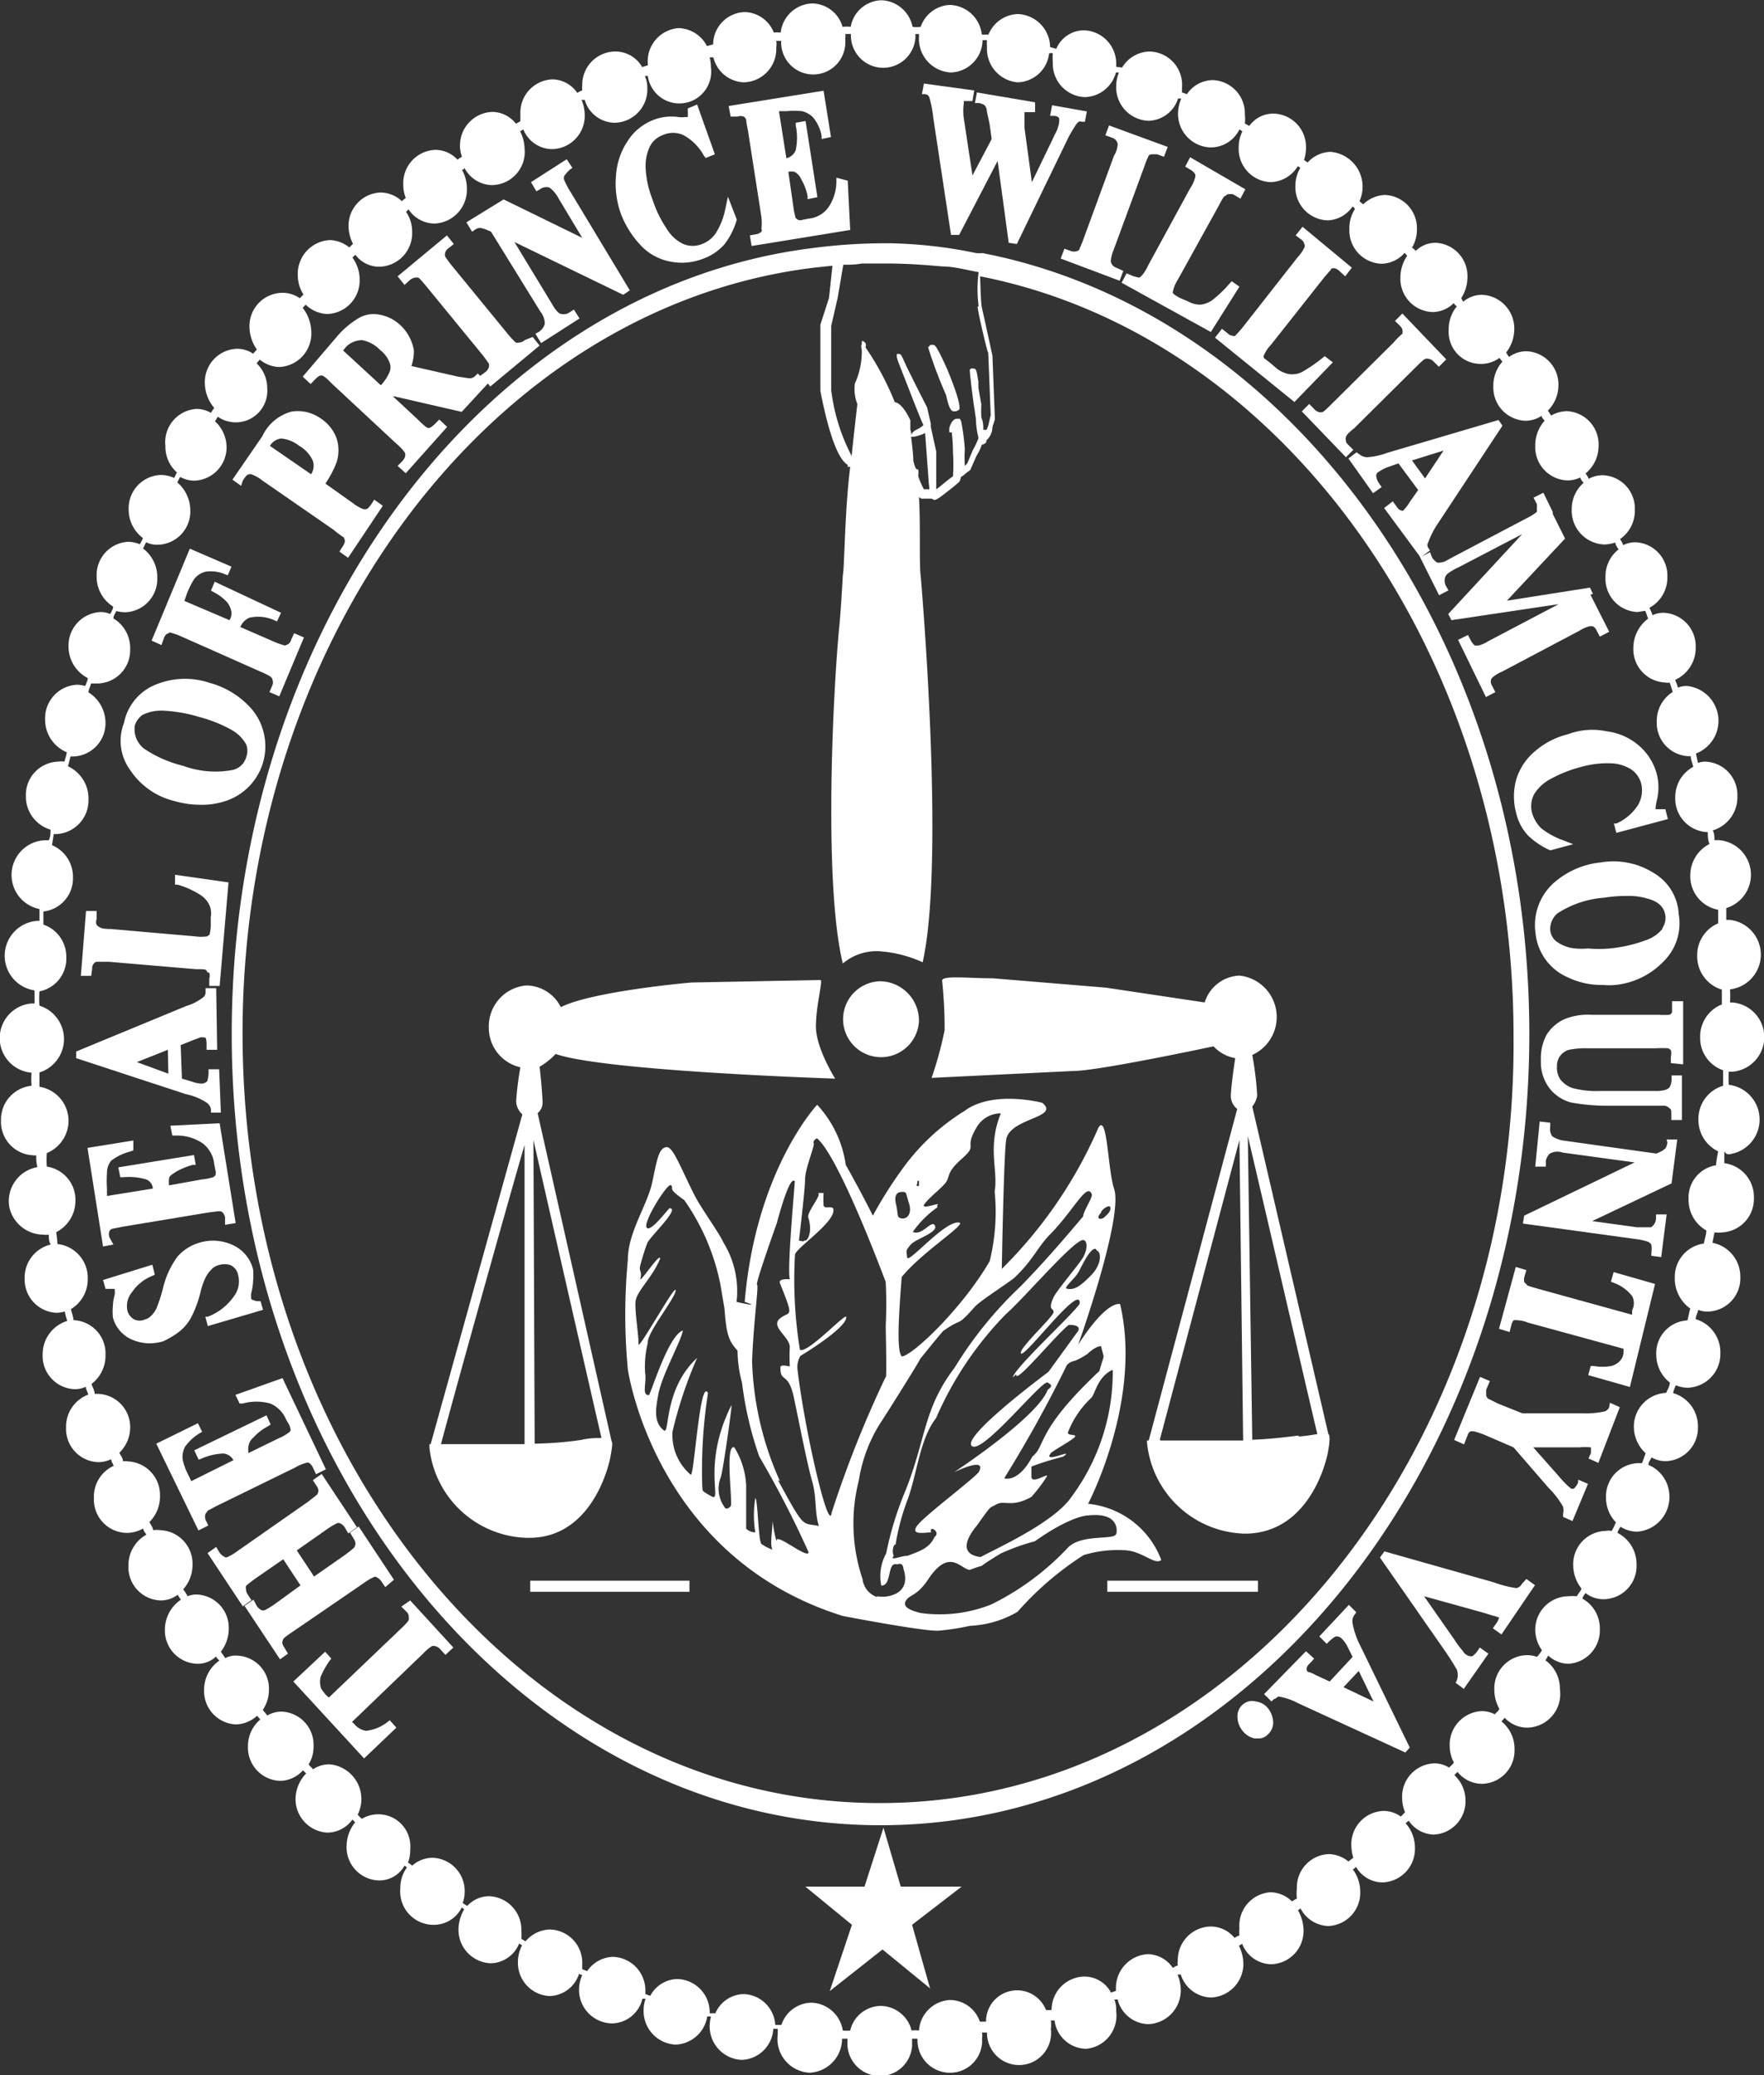 <svg id="Layer_1" data-name="Layer 1" xmlns="http://www.w3.org/2000/svg" viewBox="0 0 71.56 84.19"><rect x="0" y="0" width="71.56" height="84.19" fill="#333333" stroke="none"/><defs><style>.cls-1{fill:#fff;}</style></defs><g id="county_seal_white" data-name="county seal white"><path id="Path_292" data-name="Path 292" class="cls-1" d="M40.73,79.45H38.26l-.7-2.39-.77,2.39h-2.4L36.28,81l-.9,2.69L37.52,82l1.93,1.58L38.72,81Z" transform="translate(-1.72 -2.91)"/><path id="Path_293" data-name="Path 293" class="cls-1" d="M51.89,48.61" transform="translate(-1.72 -2.91)"/><path id="Path_294" data-name="Path 294" class="cls-1" d="M52.34,48.63Z" transform="translate(-1.72 -2.91)"/><path id="Path_295" data-name="Path 295" class="cls-1" d="M57.4,60.7" transform="translate(-1.72 -2.91)"/><path id="Path_296" data-name="Path 296" class="cls-1" d="M50.08,61.05h0s0,0,0,0Z" transform="translate(-1.72 -2.91)"/><path id="Path_297" data-name="Path 297" class="cls-1" d="M23,48.58" transform="translate(-1.72 -2.91)"/><path id="Path_298" data-name="Path 298" class="cls-1" d="M22.88,48.61Z" transform="translate(-1.72 -2.91)"/><path id="Path_299" data-name="Path 299" class="cls-1" d="M26.8,61.55" transform="translate(-1.72 -2.91)"/><path id="Path_300" data-name="Path 300" class="cls-1" d="M17.58,61.68l0,0s0,0,0-.05Z" transform="translate(-1.72 -2.91)"/><path id="Path_301" data-name="Path 301" class="cls-1" d="M35.12,75.76" transform="translate(-1.72 -2.91)"/><path id="Path_302" data-name="Path 302" class="cls-1" d="M44.47,74.65h0s0,0,0,0S44.45,74.65,44.47,74.65Z" transform="translate(-1.72 -2.91)"/><path id="Path_303" data-name="Path 303" class="cls-1" d="M30.2,74.58s0,0-.05,0h0Z" transform="translate(-1.72 -2.91)"/><g id="Group_128" data-name="Group 128"><path id="Path_304" data-name="Path 304" class="cls-1" d="M40.43,19.6c-.1,0-.2-.05-.33-.66A18.33,18.33,0,0,1,39.37,17V17l.1-.1h.08c.1,0,.15,0,.6,1,.58,1.41.5,1.58.48,1.63A.32.32,0,0,1,40.43,19.6Z" transform="translate(-1.72 -2.91)"/></g><path id="Path_305" data-name="Path 305" class="cls-1" d="M24.26,45.67c2,.7,11.34,1,11.34,1s-.78-1.23-.78-2.11.3-1.89.18-1.89l-5.2.1c-.1,0-4.07.36-5.33,1a1.58,1.58,0,0,0-1.39-.88,1.66,1.66,0,0,0-1.53,1.71,1.64,1.64,0,0,0,1.28,1.61,12.32,12.32,0,0,0-.17,1.36.73.73,0,0,0,.25.55L19.19,61.5h-.05v.13h0a4.09,4.09,0,0,0,3.95,3.67h.1c2.46,0,3.19-2.74,3.29-3.27s.08-.6.05-.65l-3-13.31a.55.55,0,0,0,.2-.45c0-.17-.05-.83-.12-1.43A3,3,0,0,0,24.26,45.67ZM22.78,61.5c-1.31,0-2.56,0-3.17,0C20,60,22.3,51.75,23,49.36L23,61.5Zm3.34-.25c-.22,0-.5,0-.83.08a14.74,14.74,0,0,1-1.88.15l-.05-12.32c.75,3.31,2.41,10.58,2.76,12.09Z" transform="translate(-1.72 -2.91)"/><path id="Path_306" data-name="Path 306" class="cls-1" d="M39,44.33a1.54,1.54,0,1,1-1.56-1.61A1.6,1.6,0,0,1,39,44.33Z" transform="translate(-1.72 -2.91)"/><path id="Path_307" data-name="Path 307" class="cls-1" d="M45.86,63.92s2.21-4.2,1.3-8.1c0,0-.5-.22-1.7,1.64,0,0,1.86-5.2,1.45-6.34-.25-.75-.27-3.07-.63-2.46a18.32,18.32,0,0,1-3.92,5.73s.08-4.68.18-5.25c.15-.88,2.21-.88,1.46-1.49,0,0-2-.53-3.15.33a8.77,8.77,0,0,0-2.38,2.16,16.87,16.87,0,0,0-1.34,2.09s-.5-1-1.1-2.06a4.52,4.52,0,0,0-1.16-2.44s-2.49,2.64-2.94,8c0,0,.8.25-.33,0a3.76,3.76,0,0,0-.52-2.39c-.23-.48-.83-1.28-1.16-1.89-.58-1.13-.9-2.06-1.18-2s-.35.4-.55,1.38-1,2.06-1,3.19a23.63,23.63,0,0,0,0,4.45s1.08,7.62,8.72,10c0,0,3.1.6,3.85.6a9.88,9.88,0,0,0,1.31-.2A4.16,4.16,0,0,0,43,68.3,12.62,12.62,0,0,1,45.68,66a4.76,4.76,0,0,1,1.59-.2c.78,0,1.28.63,1.56.4A3.54,3.54,0,0,0,45.86,63.92Zm1-5.43a8.48,8.48,0,0,1-1.66,5.13c-.7,1.05-3,2.08-3.7,2.46-1.15-.15-.2-1.21-.15-1.28.63-.88.48-.68.8-.86s.6.15,1.41-.3a6.47,6.47,0,0,0,.63-.83c.07-.17-.63.35-.63,0,0-.2,0-.33,0-.4a11.18,11.18,0,0,1,1.28-.4c.55-.38-.83.3-.5-.13,0-.07,1-.6,1-.7s-.38,0-.28-.2a3.78,3.78,0,0,1,.9-1.33c.19-.14.24-.82.84-1.14Zm-1-.68c.38-.33.53-.28.53-.28.13.6.15.2-.07,1C43.7,61,44.17,61.55,43.6,62c-.56,1.06-1.11.9-1.14.88A51.38,51.38,0,0,0,45,58.29c.28-.26.15,0,.88-.48Zm-2.91.85c-.1.5,1.63-1.63,2.13-2,.58,0,.36.27.36.27l-1.19,1.64s-3.52,2.61-3.11,3S44,58.87,44.22,59s.15.17,0,.3c-.43,1.13-3.8,3.34-3.8,3.34s1.38-.68,1,0c-.3.35-2.26,1.81-2.51,2.19s.33.25.58.25c-.08-.33.4,0,.15.17-.2.43-.5.56-1.11.78-.27,0-.75.23-.55,0-.1-.18,0-.5.07-.45a9.28,9.28,0,0,1,.48-1.81c.38-1,.5-2.49,1.16-3.32a14,14,0,0,1,2.84-4.23c.7-.6,2.79-3.06,3.14-3,.1,0,.23.23,0,.68-.13.25-1.08,1.36-1.21,1.64-.25.55,0,.42,0,.6s-1.33,1.4-1.33,1.65c0,.43,2.44-2.89,2.39-2-.1.28-2.66,2.62-2.71,3Zm3.44-6.56c0-.1.25-.27.33-.25s.07.18-.08.33-.22.2-.32.17,0-.17.07-.25Zm-.18,1.54c.2.07.2.57-.22,1s-.68.63-1,.55c-.12-.05.33-.4.48-.67s.48-1,.7-.94ZM39,50.82s0,0,0,.1,0,.13-.07.1,0-.05,0-.1,0-.13.05-.1Zm.73,1c.25-.2-.73.23-.5-.07s.6-.56.83-.83,0-.4.68-1,.07-.38.58-1.24a1.13,1.13,0,0,1,1-.6c-.56,1.39-.1,2.29-.25,3.17a8.37,8.37,0,0,1-.2,2.82C40.76,56,38.7,57.94,38.3,57.94c-.16-.18-.18-1,0-3.22.8-1,2.66-2.16,2.33-2.21-.58-.1-2.08,1.71-2.11,1.41s-.07-.25.13-.5,1.13-.5,1-.78-.5.42-.9.25a4,4,0,0,1,1-1Zm-1.36-.55c.13,0,.1.07.23.48s-.1.68-.38.57c-.12-.05-.07-.22-.15-.55s0-.53.3-.5ZM33.21,65.4a5.37,5.37,0,0,1-.15-.8c0,.38-.12,1,0,1.18a1.91,1.91,0,0,1-.45-.23c-.13-.12-.15-1.86-.25-1.86a4.32,4.32,0,0,0,0,1.39.56.56,0,0,1-.37-.15s0-1.08,0-1.76a3.24,3.24,0,0,0-.48-1.54c-.4-.15-.05,2.29-.15,2.39s-.2.15-.27,0a1.27,1.27,0,0,1-.13-1.18c.08-.18.48-3,.43-2.92-1.21,2.42-.35,3.95-.8,3.7s-.35-.22-.38-.37a20.32,20.32,0,0,1,.23-3.82c-.33-.66-.56,3.41-.7,3.31A2.12,2.12,0,0,1,29,61,17.27,17.27,0,0,1,30,58c-1.38,1.28-1.1,3.14-1.35,2.94-.46-.35-.3-1-.23-1.43.15-.83.95-2.22,1-2.62-.6.2-1.31,2.62-1.38,2.62-.3,0-.08-.48-.15-.9A4,4,0,0,1,28,57.39c-.05-.4,1.13-1.83,1.13-2.13s-1.53,2.49-1.51,2.18-.15-1.28-.12-1.71.7-1,1-1.76c0-.27-.88,1.09-.8.8s-.08-.27,0-.55.18-.63.28-.88,1.36-1.43.9-1.41c-.12.1-.78,1-.93.78s.88-1.88,1-1.71-.18.1.53.6A9,9,0,0,1,30.94,55l.17,1c.08,1.13.2,1.33.53,1.71A5,5,0,0,0,31.82,59a14.33,14.33,0,0,0,.7,3,40.44,40.44,0,0,1,2,3.88c0,.32-1.34-.81-1.29-.46ZM33.36,63a12.74,12.74,0,0,1-1.13-4.85c.05-1.56.28-3.09.2-3.12s.8-2.49.8-2.49c.58-2.13.7-1.66.73-1.73s-.32,3.52-.2,4c0,0-.48-.05-.4.16.6,1.5.4,1.1,0,1.43s.38.73.4,1.15a7,7,0,0,0,0,.78c0,.05-.4-.12-.38.08,0,.6.3.15.53,1.13.15.68.55,2.76.75,3.44s.1,1.29.28,1.84c-.7-.15-.55.18-1.66-1.86Zm2.09,1.33c-.15.66-1.1-3.47-1.38-5.88a.9.9,0,0,1,.12-.53s1.89-1.13,1.86-1.58c0-.2-1.58,1.51-1.88,1.33a17.7,17.7,0,0,1-.2-3.85c0-.25,1.61-1.3,1.56-1.83,0-.2-.38,0-.4-.18a4.24,4.24,0,0,1,0-.5l-.25,0c.25,0-.45.78-.37,1,.17.53,0,.93-.13.93s.07.07-.25,0c0,0,.25-2.06.25-2.49s.4-1.36.35-1.46.13-.2.13-.2c.9.73,2.79,5.83,2.79,5.83a17.81,17.81,0,0,1,0,1.79s.05,2.26,0,2.06a45,45,0,0,0-2.19,5.5Zm1.84,3.37a.88.88,0,0,1-.58-.73,7.06,7.06,0,0,1-.15-4,6.11,6.11,0,0,1,.85-2.29c.25-.37,1.59-2.51,1.64-2.64.3-.37.6-.75.93-1.13.85-.6.5-.1,1.3-1,.3-.3,1.59-1.11,1.64-1.21.68-.65.88-1.16,1.35-1.66,1-1,1.54-2.19,1.74-1.68.05.12-.35.7-.35.9-.43.5-1.36,1.63-2.54,2.84a16,16,0,0,0-2.67,3.29c-1.28,1.68-1.15,2.87-2,5a13.31,13.31,0,0,0-.78,2.54,1.92,1.92,0,0,0-.2,1.31c.45,0,.22-1,.65-.86,0,0,.23-.12.25.18.35,1.06-.7,1.19-1.06,1.11ZM47,65.12c0,.3-1.36,0-1.94.56A10.82,10.82,0,0,1,41.94,68a5.63,5.63,0,0,1-2.87.35c-.55-.13-.75-.3-.58-.53s.43-.17.86-.8c.88-1.35,1.33-.45,1.71-.42.95-.36-.08.15,1.25-.66a8.53,8.53,0,0,1,1.39-.5c1.53-1.08,2.18-1.05,2.18-1.05,1.33-.14,1.13.74,1.13.74Z" transform="translate(-1.72 -2.91)"/><g id="Group_129" data-name="Group 129"><rect id="Rectangle_20" data-name="Rectangle 20" class="cls-1" x="21.51" y="64.13" width="6.46" height="0.45"/></g><g id="Group_130" data-name="Group 130"><rect id="Rectangle_21" data-name="Rectangle 21" class="cls-1" x="44.92" y="64.13" width="6.11" height="0.45"/></g><path id="Path_308" data-name="Path 308" class="cls-1" d="M55.61,61.1h0L52.52,47.8a.87.87,0,0,0,.2-.45,12.88,12.88,0,0,0-.2-1.64A1.69,1.69,0,0,0,52,42.49a1.54,1.54,0,0,0-1.41,1.09h0l-4-.6L42,42.6c-1,0-2.09-.13-2.06.1a18.75,18.75,0,0,1,.1,2,14.25,14.25,0,0,1-.53,1.94l5.76-.28c1,0,5.68-1,5.68-1h0a1.57,1.57,0,0,0,.88.48c-.1.62-.18,1.35-.18,1.53a.67.67,0,0,0,.26.53L48.32,61.35h-.07v.08a4.09,4.09,0,0,0,3.94,3.7h.13c2.46-.08,3.17-2.77,3.27-3.3S55.66,61.1,55.61,61.1Zm-6.84.22L52,49.16l.15,12.19c-1.34,0-2.69,0-3.35,0Zm5.63-.17c-.55.07-1.23.15-1.88.17L52.34,49c.78,3.31,2.49,10.71,2.82,12.09a7.18,7.18,0,0,1-.76.1Z" transform="translate(-1.72 -2.91)"/><path id="Path_309" data-name="Path 309" class="cls-1" d="M71.85,49.74a1.42,1.42,0,0,0,0-2.82,4.84,4.84,0,0,1,0-.53H72a1.41,1.41,0,0,0,0-2.81H71.9a3.14,3.14,0,0,0,0-.53,1.42,1.42,0,0,0,0-2.82l-.15,0c0-.15,0-.33,0-.48A1.41,1.41,0,0,0,71.5,37a.91.91,0,0,0-.23,0c0-.13,0-.28-.07-.4a1.4,1.4,0,0,0,1-1.39,1.35,1.35,0,0,0-1.3-1.4h0a.94.94,0,0,0-.3.05l-.08-.38a1.42,1.42,0,0,0-.37-2.74h0a.94.94,0,0,0-.37.07c0-.1-.08-.22-.1-.32a1.42,1.42,0,0,0,.83-1.31,1.36,1.36,0,0,0-1.3-1.41h0a1,1,0,0,0-.45.1,1.94,1.94,0,0,0-.13-.3,1.39,1.39,0,0,0,.73-1.26,1.35,1.35,0,0,0-1.3-1.4h0a1.11,1.11,0,0,0-.5.12c0-.07-.07-.17-.12-.25a1.39,1.39,0,0,0,.6-1.18,1.35,1.35,0,0,0-1.3-1.41h0a1.19,1.19,0,0,0-.58.15c0-.07-.07-.15-.12-.22A1.45,1.45,0,0,0,66.57,21a1.35,1.35,0,0,0-1.3-1.41h0a1.39,1.39,0,0,0-.63.18,1.37,1.37,0,0,0-.13-.2,1.45,1.45,0,0,0,.43-1,1.35,1.35,0,0,0-1.3-1.41h0a1.2,1.2,0,0,0-.7.23.94.94,0,0,1-.12-.18,1.55,1.55,0,0,0,.33-.93,1.37,1.37,0,0,0-1.31-1.41h0a1.17,1.17,0,0,0-.76.28A.79.79,0,0,1,61,15a1.55,1.55,0,0,0,.25-.83,1.35,1.35,0,0,0-1.3-1.41h0a1.15,1.15,0,0,0-.8.33.47.47,0,0,0-.15-.13,1.43,1.43,0,0,0,.2-.73,1.35,1.35,0,0,0-1.3-1.41h0a1.33,1.33,0,0,0-.88.38,1.74,1.74,0,0,1-.15-.13,1.42,1.42,0,0,0-1.17-2h0a1.29,1.29,0,0,0-.93.43,1.3,1.3,0,0,1-.15-.1,1.51,1.51,0,0,0,.08-.48,1.35,1.35,0,0,0-1.3-1.4h0a1.19,1.19,0,0,0-1,.5l-.18-.1a1.49,1.49,0,0,0,0-.36,1.35,1.35,0,0,0-1.3-1.4h0a1.28,1.28,0,0,0-1.05.57l-.2-.07c0-.08,0-.13,0-.2A1.35,1.35,0,0,0,48.35,5h0a1.33,1.33,0,0,0-1.11.65L47,5.62V5.55a1.35,1.35,0,0,0-1.3-1.41h0a1.22,1.22,0,0,0-1.13.75l-.25-.07A1.36,1.36,0,0,0,43,3.48a1.33,1.33,0,0,0-1.18.83,1.64,1.64,0,0,1-.27,0,1.35,1.35,0,0,0-1.29-1.2A1.31,1.31,0,0,0,39.07,4a1.22,1.22,0,0,1-.33,0,1.34,1.34,0,0,0-1.25-1.08A1.3,1.3,0,0,0,36.23,4a1.22,1.22,0,0,0-.33,0,1.3,1.3,0,0,0-1.23-.95,1.33,1.33,0,0,0-1.28,1.18,2,2,0,0,0-.28,0,1.3,1.3,0,0,0-1.18-.83,1.32,1.32,0,0,0-1.28,1.31l-.25.07a1.34,1.34,0,0,0-1.14-.73A1.35,1.35,0,0,0,28,5.51h0v.05l-.23.07A1.25,1.25,0,0,0,26.65,5a1.35,1.35,0,0,0-1.31,1.4h0a.57.57,0,0,0,0,.18.75.75,0,0,0-.2.1,1.25,1.25,0,0,0-1-.55,1.35,1.35,0,0,0-1.31,1.4h0c0,.1,0,.2,0,.3l-.18.1a1.23,1.23,0,0,0-.95-.48,1.36,1.36,0,0,0-1.32,1.39v0a1.31,1.31,0,0,0,.08.43s-.13.07-.18.12a1.22,1.22,0,0,0-.9-.4,1.35,1.35,0,0,0-1.3,1.4h0a1.49,1.49,0,0,0,.1.55l-.16.13a1.28,1.28,0,0,0-.85-.35,1.35,1.35,0,0,0-1.31,1.4h0a1.6,1.6,0,0,0,.18.68l-.15.15a1.3,1.3,0,0,0-.78-.3,1.37,1.37,0,0,0-1.31,1.41h0a1.49,1.49,0,0,0,.23.8l-.15.15a1.19,1.19,0,0,0-.73-.22,1.35,1.35,0,0,0-1.31,1.4h0a1.64,1.64,0,0,0,.3.9l-.15.17a1.16,1.16,0,0,0-.65-.2,1.35,1.35,0,0,0-1.31,1.4h0a1.58,1.58,0,0,0,.38,1,1.37,1.37,0,0,0-.13.2,1.21,1.21,0,0,0-.58-.16A1.35,1.35,0,0,0,8.43,21h0a1.4,1.4,0,0,0,.47,1.08c-.05.07-.07.15-.12.22a1.24,1.24,0,0,0-.53-.12,1.35,1.35,0,0,0-1.31,1.4h0a1.43,1.43,0,0,0,.58,1.16,2,2,0,0,1-.13.25,1.34,1.34,0,0,0-.45-.1,1.35,1.35,0,0,0-1.3,1.4h0a1.43,1.43,0,0,0,.67,1.23c0,.1-.07.2-.12.3a1,1,0,0,0-.38-.08,1.36,1.36,0,0,0-1.31,1.4v0a1.44,1.44,0,0,0,.78,1.28c0,.1-.07.22-.1.32a1.64,1.64,0,0,0-.32-.05,1.36,1.36,0,0,0-1.31,1.41h0a1.43,1.43,0,0,0,.88,1.33,2.36,2.36,0,0,1-.1.38.71.71,0,0,0-.25,0,1.35,1.35,0,0,0-1.31,1.4h0a1.4,1.4,0,0,0,1,1.36c0,.15,0,.28-.07.43-.05,0-.1,0-.18,0a1.41,1.41,0,0,0-.2,2.79c0,.15,0,.33,0,.48h-.1a1.42,1.42,0,0,0-.1,2.82c0,.17,0,.35,0,.53H3a1.41,1.41,0,0,0,0,2.81h0a3.14,3.14,0,0,0,0,.53,1.38,1.38,0,0,0-1.24,1.41,1.36,1.36,0,0,0,1.3,1.41h0a.31.31,0,0,0,.13,0c0,.15,0,.33.05.48a1.4,1.4,0,0,0-1.14,1.63A1.42,1.42,0,0,0,3.48,53a.83.83,0,0,0,.22,0c0,.15,0,.28.08.4a1.38,1.38,0,0,0-1.06,1.39A1.35,1.35,0,0,0,4,56.17H4a1.34,1.34,0,0,0,.35-.05,2.36,2.36,0,0,0,.1.38,1.41,1.41,0,0,0-1,1.36,1.35,1.35,0,0,0,1.3,1.41h0a1,1,0,0,0,.45-.1c0,.1.08.22.1.32a1.39,1.39,0,0,0-.9,1.34,1.35,1.35,0,0,0,1.3,1.4h0a1.24,1.24,0,0,0,.53-.12c0,.1.07.17.1.27a1.37,1.37,0,0,0-.8,1.31A1.35,1.35,0,0,0,6.9,65.1h0a1.39,1.39,0,0,0,.63-.18c0,.08.08.18.13.25a1.42,1.42,0,0,0-.73,1.26,1.35,1.35,0,0,0,1.3,1.41h0a1.15,1.15,0,0,0,.7-.23,1.37,1.37,0,0,0,.13.2A1.46,1.46,0,0,0,8.41,69a1.35,1.35,0,0,0,1.3,1.41h0a1.08,1.08,0,0,0,.78-.3c0,.05.08.12.13.17A1.43,1.43,0,0,0,10,71.46a1.35,1.35,0,0,0,1.3,1.41h0a1.33,1.33,0,0,0,.85-.35l.13.15a1.4,1.4,0,0,0-.5,1.08,1.35,1.35,0,0,0,1.3,1.41h0a1.26,1.26,0,0,0,.93-.43l.13.13a1.5,1.5,0,0,0-.43,1,1.36,1.36,0,0,0,1.3,1.4h0a1.27,1.27,0,0,0,1-.52c.05,0,.07.07.12.1a1.56,1.56,0,0,0-.35.95,1.35,1.35,0,0,0,1.3,1.41h0a1.17,1.17,0,0,0,1.05-.6l.1.07a1.4,1.4,0,0,0-.27.86A1.35,1.35,0,0,0,19.34,81h0a1.26,1.26,0,0,0,1.11-.7l.1.07a1.68,1.68,0,0,0-.23.78,1.36,1.36,0,0,0,1.3,1.41h0a1.27,1.27,0,0,0,1.16-.8l.12.07a1.49,1.49,0,0,0-.17.68A1.35,1.35,0,0,0,24,83.89h0a1.29,1.29,0,0,0,1.21-.9.69.69,0,0,0,.13.05,1.44,1.44,0,0,0-.13.58A1.36,1.36,0,0,0,26.55,85a1.29,1.29,0,0,0,1.23-1s.1,0,.13,0a1.33,1.33,0,0,0-.08.45,1.36,1.36,0,0,0,1.3,1.41h0a1.35,1.35,0,0,0,1.28-1.14s.1,0,.15,0a2,2,0,0,0-.05.35,1.36,1.36,0,0,0,1.3,1.41h0a1.33,1.33,0,0,0,1.28-1.26l.18,0c0,.08,0,.15,0,.23A1.37,1.37,0,0,0,34.57,87h0a1.38,1.38,0,0,0,1.31-1.38h.22v.1a1.32,1.32,0,0,0,1.21,1.41,1.31,1.31,0,0,0,1.41-1.2v-.31h.22A1.32,1.32,0,0,0,40.18,87a1.3,1.3,0,0,0,1.38-1.23v-.17a.85.85,0,0,0,0-.23l.2,0a1.3,1.3,0,1,0,2.59-.14h0a1.34,1.34,0,0,0,0-.35l.15,0a1.31,1.31,0,0,0,1.28,1.15A1.35,1.35,0,0,0,47,84.51h0a1.27,1.27,0,0,0-.07-.48c.05,0,.1,0,.13,0a1.31,1.31,0,0,0,1.25,1,1.37,1.37,0,0,0,1.31-1.41h0a1.74,1.74,0,0,0-.13-.6.69.69,0,0,1,.13,0,1.33,1.33,0,0,0,1.23.93,1.37,1.37,0,0,0,1.31-1.4h0a1.73,1.73,0,0,0-.18-.7l.13-.08a1.29,1.29,0,0,0,1.18.83,1.35,1.35,0,0,0,1.31-1.4h0a1.69,1.69,0,0,0-.23-.8s.07,0,.1-.08a1.32,1.32,0,0,0,1.13.73,1.35,1.35,0,0,0,1.3-1.4v0a1.54,1.54,0,0,0-.3-.9.41.41,0,0,0,.13-.1,1.25,1.25,0,0,0,1.08.63,1.36,1.36,0,0,0,1.31-1.4h0a1.48,1.48,0,0,0-.38-1s.08-.07.13-.1a1.27,1.27,0,0,0,1,.56,1.35,1.35,0,0,0,1.3-1.41h0a1.39,1.39,0,0,0-.45-1,.8.8,0,0,1,.13-.13,1.27,1.27,0,0,0,1,.48,1.35,1.35,0,0,0,1.31-1.4h0a1.42,1.42,0,0,0-.53-1.13l.13-.15a1.24,1.24,0,0,0,.9.4A1.36,1.36,0,0,0,65,71.44h0a1.41,1.41,0,0,0-.6-1.18c.05,0,.08-.13.13-.18a1.23,1.23,0,0,0,.83.33A1.36,1.36,0,0,0,66.62,69h0a1.38,1.38,0,0,0-.7-1.23c0-.08.07-.15.12-.23a1.16,1.16,0,0,0,.76.25,1.35,1.35,0,0,0,1.31-1.4h0a1.43,1.43,0,0,0-.77-1.29c0-.07.07-.17.12-.25a1.26,1.26,0,0,0,.68.2,1.41,1.41,0,0,0,1.3-1.52,1.39,1.39,0,0,0-.85-1.19c0-.1.08-.2.13-.3a1.17,1.17,0,0,0,.58.15,1.35,1.35,0,0,0,1.3-1.4h0a1.4,1.4,0,0,0-1-1.36c0-.1.07-.22.1-.32a1.24,1.24,0,0,0,.5.1,1.37,1.37,0,0,0,1.31-1.4h0a1.4,1.4,0,0,0-1-1.38c0-.13.08-.25.1-.38a.94.94,0,0,0,.4.07,1.35,1.35,0,0,0,1.31-1.4h0a1.4,1.4,0,0,0-1.13-1.39l.08-.42a1.34,1.34,0,0,0,.3,0,1.36,1.36,0,0,0,1.3-1.4h0a1.38,1.38,0,0,0-1.2-1.41c0-.15,0-.33,0-.48C71.72,49.71,71.78,49.74,71.85,49.74Zm-.55.45a1.33,1.33,0,0,0-1.08,1.38,1.42,1.42,0,0,0,.72,1.26c0,.18-.07.35-.1.53a1.37,1.37,0,0,0-1.18,1.38A1.5,1.5,0,0,0,70.29,56c-.05.15-.07.33-.12.48a1.33,1.33,0,0,0-1.26,1.4A1.43,1.43,0,0,0,69.46,59c0,.15-.1.3-.15.42h0A1.37,1.37,0,0,0,68,60.79h0a1.47,1.47,0,0,0,.48,1.08c-.05.13-.1.28-.15.4l-.15,0a1.35,1.35,0,0,0-1.31,1.4h0a1.45,1.45,0,0,0,.4,1,2.26,2.26,0,0,1-.17.35.71.71,0,0,0-.25,0,1.35,1.35,0,0,0-1.31,1.4h0a1.53,1.53,0,0,0,.33.93c0,.1-.13.2-.18.32a1.88,1.88,0,0,0-.33,0A1.36,1.36,0,0,0,64,69h0a1.46,1.46,0,0,0,.27.86,1.26,1.26,0,0,1-.2.27,1.2,1.2,0,0,0-.42-.07,1.35,1.35,0,0,0-1.31,1.4h0a1.58,1.58,0,0,0,.2.77c0,.08-.13.16-.18.23a1.18,1.18,0,0,0-.52-.13,1.36,1.36,0,0,0-1.31,1.41h0a1.46,1.46,0,0,0,.17.68,1.26,1.26,0,0,1-.2.2,1.12,1.12,0,0,0-.59-.17,1.35,1.35,0,0,0-1.31,1.4h0a1.43,1.43,0,0,0,.12.58l-.17.18a1.2,1.2,0,0,0-.7-.23,1.35,1.35,0,0,0-1.31,1.4h0a1.69,1.69,0,0,0,.08.5l-.2.15a1.33,1.33,0,0,0-.78-.3,1.35,1.35,0,0,0-1.31,1.4h0a1.83,1.83,0,0,0,0,.4l-.2.12a1.26,1.26,0,0,0-.88-.37A1.35,1.35,0,0,0,52,81.13h0a1.53,1.53,0,0,0,0,.3,1.24,1.24,0,0,0-.2.1,1.25,1.25,0,0,0-1-.46,1.36,1.36,0,0,0-1.3,1.4h0a.37.37,0,0,0,0,.18.54.54,0,0,0-.2.1,1.26,1.26,0,0,0-1-.56,1.37,1.37,0,0,0-1.31,1.4h0v.09l-.2.07a1.22,1.22,0,0,0-1.1-.65,1.35,1.35,0,0,0-1.31,1.35.59.59,0,0,1-.23,0,1.26,1.26,0,0,0-2.43.48l-.25,0a1.29,1.29,0,0,0-1.21-.88A1.33,1.33,0,0,0,39,85.29a1,1,0,0,0-.3,0,1.31,1.31,0,0,0-1.25-1,1.29,1.29,0,0,0-1.24,1,1.53,1.53,0,0,1-.3,0,1.33,1.33,0,0,0-1.28-1.13,1.3,1.3,0,0,0-1.21.9l-.25,0a1.33,1.33,0,0,0-1.28-1.25,1.28,1.28,0,0,0-1.15.78c-.08,0-.16,0-.23,0a1.35,1.35,0,0,0-1.31-1.39,1.27,1.27,0,0,0-1.1.68l-.2-.07v-.1a1.36,1.36,0,0,0-1.3-1.41h0a1.3,1.3,0,0,0-1.06.58l-.2-.08c0-.07,0-.12,0-.2a1.35,1.35,0,0,0-1.3-1.41h0a1.33,1.33,0,0,0-1,.48l-.17-.1a1.64,1.64,0,0,0,0-.32,1.36,1.36,0,0,0-1.3-1.41h0a1.2,1.2,0,0,0-.9.4c-.05-.05-.13-.08-.18-.13a1.26,1.26,0,0,0,.08-.43,1.35,1.35,0,0,0-1.3-1.4h0a1.26,1.26,0,0,0-.83.32.66.66,0,0,0-.17-.12,1.38,1.38,0,0,0,.09-.53A1.3,1.3,0,0,0,16.4,76.7a1.37,1.37,0,0,1-.17-.17,1.41,1.41,0,0,0-.62-1.89,1.29,1.29,0,0,0-.54-.15,1.16,1.16,0,0,0-.65.2c-.05-.07-.13-.12-.18-.2a1.34,1.34,0,0,0,.2-.73,1.35,1.35,0,0,0-1.3-1.41h0a1.15,1.15,0,0,0-.58.16c-.05-.08-.13-.16-.18-.23a1.45,1.45,0,0,0,.25-.8,1.34,1.34,0,0,0-1.3-1.4h0a.85.85,0,0,0-.47.1l-.18-.26A1.53,1.53,0,0,0,11,69a1.35,1.35,0,0,0-1.3-1.4h0a.94.94,0,0,0-.37.07,1.67,1.67,0,0,0-.18-.28,1.47,1.47,0,0,0,.38-1,1.36,1.36,0,0,0-1.3-1.4h0a1,1,0,0,0-.3,0c0-.1-.1-.23-.15-.33a1.45,1.45,0,0,0,.43-1.06,1.36,1.36,0,0,0-1.3-1.4h0a.46.46,0,0,0-.2,0c0-.13-.1-.25-.15-.35A1.43,1.43,0,0,0,7,60.87a1.35,1.35,0,0,0-1.3-1.41H5.56c0-.12-.08-.27-.13-.4A1.44,1.44,0,0,0,6,57.88a1.35,1.35,0,0,0-1.3-1.41h0c0-.15-.08-.3-.1-.45a1.41,1.41,0,0,0,.68-1.23,1.38,1.38,0,0,0-1.23-1.41A4.1,4.1,0,0,0,4,52.9a1.43,1.43,0,0,0,.78-1.28,1.36,1.36,0,0,0-1.16-1.38,3.41,3.41,0,0,1,0-.55,1.42,1.42,0,0,0,.88-1.34A1.4,1.4,0,0,0,3.32,47c0-.2,0-.4,0-.58a1.42,1.42,0,0,0,0-2.71,3.75,3.75,0,0,1,0-.58,1.35,1.35,0,0,0,1.09-1.38,1.38,1.38,0,0,0-.93-1.33c0-.18,0-.36,0-.53a1.35,1.35,0,0,0,1.2-1.39,1.39,1.39,0,0,0-.85-1.3l.07-.45H4a1.37,1.37,0,0,0,1.31-1.4h0A1.44,1.44,0,0,0,4.48,34l.1-.4.13,0A1.35,1.35,0,0,0,6,32.25H6A1.46,1.46,0,0,0,5.31,31c0-.13.08-.23.1-.36l.25,0A1.35,1.35,0,0,0,7,29.26H7A1.4,1.4,0,0,0,6.32,28c0-.1.07-.2.12-.3a1.49,1.49,0,0,0,.36.05,1.35,1.35,0,0,0,1.3-1.4h0a1.45,1.45,0,0,0-.58-1.19c.05-.07.08-.17.13-.25a1,1,0,0,0,.48.1,1.35,1.35,0,0,0,1.31-1.4h0a1.5,1.5,0,0,0-.53-1.13c.05-.07.07-.15.12-.22a1.19,1.19,0,0,0,.58.15A1.35,1.35,0,0,0,10.91,21h0A1.44,1.44,0,0,0,10.44,20c.05-.05.07-.13.12-.18a1.28,1.28,0,0,0,2-1.17h0a1.38,1.38,0,0,0-.43-1l.13-.15a1.3,1.3,0,0,0,.78.3,1.36,1.36,0,0,0,1.31-1.4h0a1.65,1.65,0,0,0-.35-1l.12-.13a1.33,1.33,0,0,0,.88.38,1.36,1.36,0,0,0,1.31-1.4h0a1.52,1.52,0,0,0-.3-.9c.05,0,.07-.08.13-.1a1.2,1.2,0,0,0,1,.48,1.36,1.36,0,0,0,1.3-1.4h0a1.42,1.42,0,0,0-.25-.83s.08-.05.1-.1a1.28,1.28,0,0,0,1.06.58,1.37,1.37,0,0,0,1.31-1.4h0a1.54,1.54,0,0,0-.2-.78s.08,0,.1-.08a1.29,1.29,0,0,0,1.11.7A1.35,1.35,0,0,0,23,8.92h0a1.6,1.6,0,0,0-.18-.68l.13-.08a1.27,1.27,0,0,0,1.18.8,1.35,1.35,0,0,0,1.31-1.4h0a1.58,1.58,0,0,0-.13-.6.69.69,0,0,0,.13,0,1.28,1.28,0,0,0,1.23.93,1.35,1.35,0,0,0,1.31-1.4h0a1.18,1.18,0,0,0-.1-.5c.05,0,.1,0,.12,0a1.29,1.29,0,0,0,2.56-.35h0a1.75,1.75,0,0,0-.05-.4.88.88,0,0,1,.15,0A1.32,1.32,0,0,0,31.9,6.25a1.35,1.35,0,0,0,1.31-1.4h0a.88.88,0,0,0,0-.28l.2,0a1.3,1.3,0,0,0,2.6.12,1.55,1.55,0,0,0,0-.22.57.57,0,0,0,0-.18h.23v0a1.31,1.31,0,0,0,2.61.21.74.74,0,0,0,0-.21v0H39s0,.1,0,.15a1.36,1.36,0,0,0,1.3,1.41h0a1.33,1.33,0,0,0,1.28-1.31l.18,0a1.24,1.24,0,0,0,0,.27A1.36,1.36,0,0,0,43,6.25h0a1.32,1.32,0,0,0,1.28-1.18.88.88,0,0,1,.15,0,2.32,2.32,0,0,0,0,.38,1.35,1.35,0,0,0,1.3,1.4h0a1.34,1.34,0,0,0,1.26-1s.1,0,.12,0A1.59,1.59,0,0,0,47,6.4a1.36,1.36,0,0,0,1.31,1.41h0a1.29,1.29,0,0,0,1.2-.9.69.69,0,0,1,.13,0,1.58,1.58,0,0,0-.13.57,1.36,1.36,0,0,0,1.3,1.41h0A1.29,1.29,0,0,0,52,8.16l.12.08a1.44,1.44,0,0,0-.15.65,1.35,1.35,0,0,0,1.3,1.41h0a1.34,1.34,0,0,0,1.1-.65l.1.07a1.43,1.43,0,0,0-.2.73,1.35,1.35,0,0,0,1.31,1.4h0a1.27,1.27,0,0,0,1-.55s.08,0,.1.1a1.42,1.42,0,0,0-.22.8,1.35,1.35,0,0,0,1.3,1.41h0a1.26,1.26,0,0,0,.93-.43c.05,0,.07.08.12.1a1.56,1.56,0,0,0-.28.88,1.35,1.35,0,0,0,1.3,1.41h0a1.22,1.22,0,0,0,.86-.36s.07.1.13.13a1.43,1.43,0,0,0-.33.93,1.3,1.3,0,0,0,1.19,1.4,1.28,1.28,0,0,0,.87-.24s.07.1.12.15a1.46,1.46,0,0,0-.37,1,1.35,1.35,0,0,0,1.3,1.4h0a1.19,1.19,0,0,0,.66-.2c0,.08.07.13.12.2A1.49,1.49,0,0,0,64,21a1.35,1.35,0,0,0,1.3,1.4h0a1.18,1.18,0,0,0,.53-.12c0,.07.08.15.13.22a1.41,1.41,0,0,0-.48,1.08A1.37,1.37,0,0,0,66.82,25h0a1.56,1.56,0,0,0,.43-.08c0,.1.07.18.13.28a1.38,1.38,0,0,0-.53,1.13,1.35,1.35,0,0,0,1.3,1.41h0l.31-.05c.05.1.07.2.12.32a1.47,1.47,0,0,0-.6,1.19,1.35,1.35,0,0,0,1.3,1.4h0a.32.32,0,0,0,.17,0c.05.12.08.25.13.38a1.39,1.39,0,0,0-.65,1.2,1.35,1.35,0,0,0,1.3,1.41h.08c0,.15.07.28.1.43a1.39,1.39,0,0,0-.73,1.25A1.36,1.36,0,0,0,71,36.67c0,.15,0,.33.07.48a1.43,1.43,0,0,0-.78,1.28,1.38,1.38,0,0,0,1.13,1.39c0,.17,0,.37,0,.55a1.4,1.4,0,0,0-.85,1.31,1.41,1.41,0,0,0,1,1.38c0,.2,0,.4,0,.6A1.4,1.4,0,0,0,70.69,45a1.38,1.38,0,0,0,.93,1.33c0,.2,0,.43,0,.63a1.4,1.4,0,0,0-1,1.36,1.41,1.41,0,0,0,.8,1.3,5.81,5.81,0,0,0-.09.58Z" transform="translate(-1.72 -2.91)"/><path id="Path_310" data-name="Path 310" class="cls-1" d="M41.84,13.23h0a1.55,1.55,0,0,1-.23-.05,2.74,2.74,0,0,1-.28,0,18.67,18.67,0,0,0-3.49-.4,22.82,22.82,0,0,0-3.2.2h0C21.45,14.65,11.12,28.3,11.12,44.86c0,17.7,11.81,32.1,26.32,32.1s26.32-14.4,26.32-32.1C63.76,29,54.25,15.8,41.84,13.23Zm-.46,2.12c0,.2.4,1.88.43,1.88l.1,2.52-.07.3a1.18,1.18,0,0,1-.1.3h-.13c0-.16,0-.33-.08-.5a4.68,4.68,0,0,1,0-.53v0l-.12-.68,0-.25c-.08-.48-.08-.53-.23-.53h-.07l-.05.05c0,.05,0,.08.05.53s.12.93.12.93l.08.53a3.15,3.15,0,0,0,.1.75h0v.05a3.54,3.54,0,0,1-.23.48l-.22.53-.1.1a5.16,5.16,0,0,1,0-.68A8.77,8.77,0,0,0,40.71,20l-.05-.1h-.13c-.18,0-.3.32-.3.4v.15h.1a7.55,7.55,0,0,1,.05.83,7.48,7.48,0,0,1,0,.95l-.2.15c-.13.1-.33.28-.48.38v-.13c0-.5,0-1.4,0-1.4v0l-.22-1V20.1h0l-.15-.66,0,0s-.45-.88-.75-1.49-.28-.68-.4-.68h-.08l0,.08c0,.07,0,.1.25.73s.62,1.61.83,2.08a1,1,0,0,1-.28.18c-.13.08-.2.13-.2.23a1.55,1.55,0,0,0-.05-.23s0,0,0-.05,0-.22,0-.33c-.35-.75-.63-.73-.63-.73A11.47,11.47,0,0,0,36.83,17a.22.22,0,0,0,0-.17l-.05-.05h0s-.1-.08-.1,0v.1l0,0c-.05.08,0,.15,0,.28a3.12,3.12,0,0,1-.28,1.31,1.63,1.63,0,0,0,.1.83c-.1.88-.2,1.76-.23,2.11a7.77,7.77,0,0,1-.83-2.67l0-2.61L35.7,15l.23-1.35c.25,0,.5,0,.75-.05h1c.75,0,1.5.05,2.26.12.5,0,1,.15,1.48.23a5.31,5.31,0,0,0,0,1.38Zm-2,7.41H39.2a3.14,3.14,0,0,1-.23-.53,1.24,1.24,0,0,0,0-.27s-.07,0-.1-.05-.07-.2-.1-.3c0-.3-.07-.78-.1-1.08l0,.1h.12a1.77,1.77,0,0,0,.46-.15l.15,2.06A1.64,1.64,0,0,1,39.42,22.76Zm-2,53.3c-14.23,0-25.82-14-25.82-31.22,0-16.14,10.18-29.49,23.18-31.07h0l.75-.08L35.35,15,35,16.08l0,2.69c.16.83.56,2.69,1.11,3v.08l.1,0c-.23,1.86-.23,4.1-.3,4.4,0,.05-.07,1.29-.13,1.94C35.5,31,35.13,38.8,35.91,42a2.12,2.12,0,0,1,1.45-.5,5.08,5.08,0,0,1,1.79.45c.93-4.15-.08-15.67-.08-15.67-.07-.55,0-2-.07-3.21a.18.18,0,0,0,.17.07h.35a.24.24,0,0,0,.1.05h0c.1,0,.2-.07.78-.53l.2-.17s.08-.05.1-.23h0a.75.75,0,0,0,.2-.15l.18-.13.25-.57a2.15,2.15,0,0,0,.22-.46.27.27,0,0,0,.18-.1.1.1,0,0,0,0-.07.73.73,0,0,0,.25-.55l.1-.3-.1-2.59s-.37-1.71-.42-1.91-.06-.76-.08-1.31c12.27,2.41,21.64,15.31,21.64,30.84C63.25,62.06,51.66,76.06,37.44,76.06Z" transform="translate(-1.72 -2.91)"/><g id="Group_131" data-name="Group 131"><path id="Path_311" data-name="Path 311" class="cls-1" d="M18,68.09l.2.2a.26.26,0,0,1,.1.2.4.4,0,0,1,0,.15s-.05.1-.32.35l-2.92,2.79-.13-.12c-.15-.18-.2-.26-.2-.3a.89.89,0,0,1,0-.43,3.88,3.88,0,0,1,.35-.63l.08-.1-.25-.28-1.29,1.21,2.87,3.12L17.8,73l-.27-.3-.1.08a1.71,1.71,0,0,1-.86.35.77.77,0,0,1-.48-.28L16,72.77,18.88,70a1.93,1.93,0,0,1,.35-.3.22.22,0,0,1,.16,0,.37.37,0,0,1,.2.13l.2.22.32-.3-1.75-1.91Z" transform="translate(-1.72 -2.91)"/><path id="Path_312" data-name="Path 312" class="cls-1" d="M13.58,69.12l2.92-2a2.26,2.26,0,0,1,.37-.22.11.11,0,0,1,.13,0,.52.52,0,0,1,.18.15l.17.25L17.7,67l-1.43-2.16-.35.25.15.25a.37.37,0,0,1,.07.2.3.3,0,0,1-.05.15s-.07.08-.37.3l-1.26.88-.7-1.06L15,64.94a2.77,2.77,0,0,1,.37-.22.15.15,0,0,1,.16,0,.41.41,0,0,1,.17.15l.15.25.35-.25-1.43-2.16-.36.25.15.23a.39.39,0,0,1,.08.2.44.44,0,0,1-.05.15s-.08.07-.38.3l-2.86,2a2.14,2.14,0,0,1-.38.23.14.14,0,0,1-.15,0,.65.65,0,0,1-.18-.15l-.15-.25-.35.25,1.43,2.16.35-.25-.15-.23a.4.4,0,0,1-.07-.2.3.3,0,0,1,0-.15s.07-.07.38-.3l1.13-.78.7,1.06L12.85,68a3,3,0,0,1-.38.23.2.2,0,0,1-.15,0,.55.55,0,0,1-.18-.16L12,67.81l-.36.25,1.44,2.17L13.4,70l-.15-.26a.4.4,0,0,1-.08-.2.88.88,0,0,1,.05-.15S13.28,69.32,13.58,69.12Z" transform="translate(-1.72 -2.91)"/><path id="Path_313" data-name="Path 313" class="cls-1" d="M10.06,64.57a.36.36,0,0,1,0-.25s.05-.07.1-.13l.38-.2,3.17-1.55a1.63,1.63,0,0,1,.43-.18.17.17,0,0,1,.12,0,.52.52,0,0,1,.15.18l.13.28.4-.2-1.76-3.7-1.91.68.17.35.13,0a2.09,2.09,0,0,1,1.11,0,1.2,1.2,0,0,1,.65.66l.13.22a1.21,1.21,0,0,1,.05.18.12.12,0,0,1-.05.1,1.86,1.86,0,0,1-.43.25l-1.23.6a.87.87,0,0,1,0-.28.57.57,0,0,1,.2-.35,2.15,2.15,0,0,1,.58-.45l.12-.08-.17-.37L9.6,61.75l.18.38.13-.05a2.36,2.36,0,0,1,.88-.2.52.52,0,0,1,.4.27L9.48,63l-.13-.27a2.54,2.54,0,0,1-.22-.6.89.89,0,0,1,.1-.53,2,2,0,0,1,.6-.55L9.92,61l-.17-.35-1.69.83L9.77,65l.4-.2Z" transform="translate(-1.72 -2.91)"/><path id="Path_314" data-name="Path 314" class="cls-1" d="M9,56.93a1.91,1.91,0,0,0,.48-.58,4.69,4.69,0,0,0,.37-1,2.78,2.78,0,0,1,.23-.65,1.33,1.33,0,0,1,.23-.3.57.57,0,0,1,.27-.16.78.78,0,0,1,.5,0,.56.56,0,0,1,.3.4,1,1,0,0,1-.17.86,2.29,2.29,0,0,1-1.06.83l-.1,0,.1.38,2.24-.66-.1-.35h-.1a.46.46,0,0,1-.2-.05s-.08,0-.08-.07a.67.67,0,0,1,0-.2,2.43,2.43,0,0,0,.08-.53,3,3,0,0,0,0-.43,1.48,1.48,0,0,0-.83-1,1.91,1.91,0,0,0-1.33-.1,1.89,1.89,0,0,0-.9.56,3.51,3.51,0,0,0-.6,1.3,6.46,6.46,0,0,1-.25.78,1,1,0,0,1-.26.36.48.48,0,0,1-.22.12.5.5,0,0,1-.43,0,.55.55,0,0,1-.28-.35.88.88,0,0,1,.18-.75,1.8,1.8,0,0,1,.86-.68L8,54.62l-.1-.4-2,.62.1.36.12,0c.15,0,.25,0,.25,0a1,1,0,0,1,0,.25,1.76,1.76,0,0,0-.07.45,2.31,2.31,0,0,0,0,.46,1.35,1.35,0,0,0,.78.9,1.83,1.83,0,0,0,.7.15,2.09,2.09,0,0,0,.55-.08A3.21,3.21,0,0,0,9,56.93Z" transform="translate(-1.72 -2.91)"/><path id="Path_315" data-name="Path 315" class="cls-1" d="M6.16,53.11a.36.36,0,0,1,0-.25.19.19,0,0,1,.12-.1l.4-.08,3.5-.58.4-.05h.05a.18.18,0,0,1,.12.05.42.42,0,0,1,.1.2l0,.3.43-.07-.65-4.05-2,.1.08.4H8.9a1.82,1.82,0,0,1,1.06.33,1.21,1.21,0,0,1,.45.83l.05.25a.34.34,0,0,1,0,.2l-.07.07a2.05,2.05,0,0,1-.48.1L8.58,51a.88.88,0,0,1,0-.28c0-.1.13-.17.28-.27a2.71,2.71,0,0,1,.68-.28l.12,0-.07-.4-3.07.5.08.4h.12a2.48,2.48,0,0,1,.9.08.42.42,0,0,1,.3.38l-1.86.3,0-.3a4.46,4.46,0,0,1,0-.63A.78.78,0,0,1,6.23,50,2.13,2.13,0,0,1,7,49.63l.13-.05,0-.4-1.86.3.63,4,.42-.08Z" transform="translate(-1.72 -2.91)"/><path id="Path_316" data-name="Path 316" class="cls-1" d="M10.08,47.63a.42.42,0,0,1,.2.3l0,.12.4,0-.07-1.76-.43,0v.13a1.34,1.34,0,0,1-.05.35s-.08.1-.23.1a1.16,1.16,0,0,1-.37-.07l-.43-.13-.05-1.36.55-.22c.15-.05.25-.1.28-.1L10,45c.05,0,.05,0,.05,0s.05.07.05.27v.23l.43,0L10.49,43l-.43,0v.13a.29.29,0,0,1-.07.22,2.13,2.13,0,0,1-.73.38L4.81,45.57v.27L9.26,47.3A2.44,2.44,0,0,1,10.08,47.63ZM8.55,46.47,7.27,46l1.26-.5Z" transform="translate(-1.72 -2.91)"/><path id="Path_317" data-name="Path 317" class="cls-1" d="M5.46,42.2a.25.25,0,0,1,.07-.2.15.15,0,0,1,.13-.07l.48,0,3.52.3c.35,0,.42,0,.45.08s.1.05.1.07a.36.36,0,0,1,0,.23l0,.3.42,0,.36-4.2L8.82,38.4l0,.4.1,0a3.44,3.44,0,0,1,.9.4,1,1,0,0,1,.38.4.84.84,0,0,1,.07.52l0,.38a1.88,1.88,0,0,1-.05.33s0,0-.1.07a1.93,1.93,0,0,1-.48,0l-3.42-.3c-.35,0-.43-.05-.45-.07a.32.32,0,0,1-.13-.1.3.3,0,0,1,0-.23l0-.33-.43,0L5,42.5l.42,0Z" transform="translate(-1.72 -2.91)"/><path id="Path_318" data-name="Path 318" class="cls-1" d="M8.8,35.41a3.82,3.82,0,0,0,1.06.15,3,3,0,0,0,1-.15,2.33,2.33,0,0,0,1.51-2.94,2.26,2.26,0,0,0-.5-.86,3.45,3.45,0,0,0-1.66-1A3.12,3.12,0,0,0,8,30.7a2.11,2.11,0,0,0-1.25,1.54A2,2,0,0,0,7,34.15,3,3,0,0,0,8.8,35.41ZM7.19,32.34a.86.86,0,0,1,.3-.42,1.7,1.7,0,0,1,.76-.18H8.3A6,6,0,0,1,9.81,32a5.61,5.61,0,0,1,1.3.52,1.51,1.51,0,0,1,.6.6.72.72,0,0,1,0,.5.74.74,0,0,1-.56.53,3.81,3.81,0,0,1-2-.17,4.92,4.92,0,0,1-1.59-.7A1,1,0,0,1,7.19,32.34Z" transform="translate(-1.72 -2.91)"/><path id="Path_319" data-name="Path 319" class="cls-1" d="M8.37,28.8a.34.34,0,0,1,.13-.18c.05,0,.07-.05.12-.05a3.12,3.12,0,0,1,.43.15l3.24,1.44a2.49,2.49,0,0,1,.4.2c.05.05.08.07.08.12a.31.31,0,0,1,0,.23l-.12.28.4.17,1-2.39-.4-.17-.12.27a.3.3,0,0,1-.13.18l-.12.05a3.12,3.12,0,0,1-.43-.15l-1.38-.6a.69.69,0,0,1,.37-.38,1.58,1.58,0,0,1,1,.1l.12.05.16-.35-2.69-1.26-.15.36.12.07a1.9,1.9,0,0,1,.53.4.88.88,0,0,1,.17.35.51.51,0,0,1-.07.38L9.2,27.29,9.3,27a3.36,3.36,0,0,1,.3-.6.84.84,0,0,1,.48-.3,1.49,1.49,0,0,1,.75.1l.13.05.15-.35-1.69-.73L7.87,28.9l.4.18Z" transform="translate(-1.72 -2.91)"/><path id="Path_320" data-name="Path 320" class="cls-1" d="M11.57,22.41c.12-.2.2-.25.22-.25a.26.26,0,0,1,.15,0,1.67,1.67,0,0,1,.43.25l2.89,2a3.79,3.79,0,0,0,.4.3.3.3,0,0,1,.05.16s0,.1-.15.3l-.07.12.35.25,1.41-2.11-.35-.25-.08.13c-.13.2-.2.25-.23.25a.25.25,0,0,1-.15,0,1.79,1.79,0,0,1-.42-.25l-1.1-.78a4.31,4.31,0,0,0,.45-.85,1.59,1.59,0,0,0,0-1,1.65,1.65,0,0,0-.65-.8,1.6,1.6,0,0,0-1.18-.27,1.84,1.84,0,0,0-1.18,1l-1.21,1.76.35.25ZM12.67,21a.61.61,0,0,1,.46-.3h0a1.39,1.39,0,0,1,.73.3,1.33,1.33,0,0,1,.55.6.63.63,0,0,1-.07.55h0Z" transform="translate(-1.72 -2.91)"/><path id="Path_321" data-name="Path 321" class="cls-1" d="M23,16.71a.37.37,0,0,1-.23.1.27.27,0,0,1-.12,0s-.1-.07-.33-.35l-2.26-2.76c-.1-.12-.19-.25-.28-.38a.29.29,0,0,1,0-.16.35.35,0,0,1,.12-.17l.23-.18-.28-.35-2,1.66.28.35.22-.2a.43.43,0,0,1,.23-.1c.05,0,.08,0,.1,0s.1.07.33.35l2.26,2.76c.1.12.19.25.28.38a.26.26,0,0,1,0,.15.44.44,0,0,1-.12.18l-.23.17-.1-.1-.1.1a.33.33,0,0,1-.23.1l-.47-.07-1.89-.43a1.89,1.89,0,0,0,.1-.63,1.79,1.79,0,0,0-.52-1,1.63,1.63,0,0,0-.86-.45,1.2,1.2,0,0,0-.85.13,3.56,3.56,0,0,0-.93.8L14,18.19l.32.3.1-.1a1.37,1.37,0,0,1,.25-.23.22.22,0,0,1,.16,0s.1.05.37.33l2.6,2.42a2,2,0,0,1,.35.37.26.26,0,0,1,0,.15s0,.1-.2.28l-.1.1.33.3,1.68-1.88-.32-.3-.1.1a1.31,1.31,0,0,1-.25.22.15.15,0,0,1-.16,0s-.09-.05-.37-.33l-1-.93.05,0,2.74.63,1.06-1.15.1.12,2-1.66-.28-.35Zm-6.64,0h.05a1.35,1.35,0,0,1,.73.4,1.17,1.17,0,0,1,.38.5.51.51,0,0,1,0,.4,1.81,1.81,0,0,1-.35.53l0,0-1.53-1.41.12-.15A.93.93,0,0,1,16.39,16.71Z" transform="translate(-1.72 -2.91)"/><path id="Path_322" data-name="Path 322" class="cls-1" d="M24.61,10.22a.25.25,0,0,1,0-.17s.06-.1.23-.26l.1-.07-.23-.35-1.45.93.22.37.13-.07a.44.44,0,0,1,.4-.08,1.3,1.3,0,0,1,.38.46l.95,1.58L22.15,11l-1.51.93.23.38.12-.08a.33.33,0,0,1,.23-.07h0a1.18,1.18,0,0,1,.3.1l.12.05,2,3.24a.79.79,0,0,1,.18.5.59.59,0,0,1-.25.33l-.13.07.23.38,1.56-1L25,15.47l-.2.13a.44.44,0,0,1-.3.05c-.07,0-.2-.08-.37-.38l-1.54-2.54L27,14.87l.27-.18-2.41-4A3.64,3.64,0,0,1,24.61,10.22Z" transform="translate(-1.72 -2.91)"/><path id="Path_323" data-name="Path 323" class="cls-1" d="M31.13,11.45a2.81,2.81,0,0,1-.38.93,1.16,1.16,0,0,1-.55.43,1,1,0,0,1-.76,0,1.59,1.59,0,0,1-.68-.63A4.6,4.6,0,0,1,28.19,11a3.94,3.94,0,0,1-.28-1.31,1.85,1.85,0,0,1,.17-.83.94.94,0,0,1,.53-.47,1,1,0,0,1,.83,0,2.07,2.07,0,0,1,.83.83l.08.1.37-.15L30,7.15l-.38.16,0,.12a1.79,1.79,0,0,1,0,.23s0,0-.05,0h-.07a1,1,0,0,1-.25,0,2,2,0,0,0-1.06.13,2.15,2.15,0,0,0-1,.83,2.83,2.83,0,0,0-.48,1.41,3.62,3.62,0,0,0,.2,1.56,3.87,3.87,0,0,0,.78,1.25,2.2,2.2,0,0,0,1.21.68,2.61,2.61,0,0,0,.48.05,2.42,2.42,0,0,0,.88-.17,2.08,2.08,0,0,0,.85-.58,2.94,2.94,0,0,0,.5-1l0,0-.36-.93Z" transform="translate(-1.72 -2.91)"/><path id="Path_324" data-name="Path 324" class="cls-1" d="M35.65,10.12v.13a1.88,1.88,0,0,1-.33,1.08,1.11,1.11,0,0,1-.8.45l-.25.05a.25.25,0,0,1-.17,0L34,11.76a2.77,2.77,0,0,1-.1-.5L33.7,9.88a.71.71,0,0,1,.25,0,.61.61,0,0,1,.27.3,2.08,2.08,0,0,1,.26.68l0,.13.4-.08-.48-3.09-.4.07V8A2.43,2.43,0,0,1,34,9a.53.53,0,0,1-.38.33l-.3-1.91.3,0a3.35,3.35,0,0,1,.63,0,.92.92,0,0,1,.45.25,1.62,1.62,0,0,1,.35.75l0,.13.38-.08-.3-1.88-3.85.62.08.43.28,0a.37.37,0,0,1,.25,0,.29.29,0,0,1,.1.12s0,.1.07.43l.55,3.54a2.31,2.31,0,0,1,0,.46.15.15,0,0,1,0,.12.42.42,0,0,1-.2.1l-.27.05.07.43,4-.65-.1-2Z" transform="translate(-1.72 -2.91)"/><path id="Path_325" data-name="Path 325" class="cls-1" d="M45.35,8a.47.47,0,0,1,.13-.15.19.19,0,0,1,.13,0h.12l.08-.42L44.4,7.18l-.08.43.13,0c.18,0,.23.08.23.1a.37.37,0,0,1,0,.18.49.49,0,0,1-.05.2c0,.07-.1.22-.2.45l-.85,1.76-.3-2.21c0-.45,0-.53,0-.56s0,0,0-.07,0,0,0,0h.28l.15,0,0-.4-2.36-.4-.08.43.15,0a.63.63,0,0,1,.23.08.35.35,0,0,1,.1.2c0,.1.07.32.12.62l.08.56-.78,1.48-.35-2.31a2.24,2.24,0,0,1,0-.63s0-.08,0-.08h.2l.15,0,.07-.43L39.2,6.3l-.08.43.13,0a.2.2,0,0,1,.17.13,4.68,4.68,0,0,1,.16.83l.72,4.75.33,0,1.56-3,.45,3.32.33.05,2.09-4.32A6,6,0,0,1,45.35,8Z" transform="translate(-1.72 -2.91)"/><path id="Path_326" data-name="Path 326" class="cls-1" d="M47,13.77a.37.37,0,0,1-.17-.13.3.3,0,0,1-.05-.15,1.66,1.66,0,0,1,.12-.45l1.24-3.37c.12-.35.17-.4.17-.43s.08-.07.13-.07.12,0,.22,0l.28.1.15-.4L46.71,8l-.15.4.28.1a.31.31,0,0,1,.17.13.25.25,0,0,1,.05.15,1,1,0,0,1-.15.45l-1.23,3.36c-.13.36-.17.4-.17.43a.15.15,0,0,1-.11.08.38.38,0,0,1-.22,0L44.9,13l-.15.4,2.39.9.15-.4Z" transform="translate(-1.72 -2.91)"/><path id="Path_327" data-name="Path 327" class="cls-1" d="M51.69,14.32l-.07.07a5,5,0,0,1-.7.68,1,1,0,0,1-.5.2,1,1,0,0,1-.5-.13L49.59,15a1.67,1.67,0,0,1-.28-.18.17.17,0,0,1,0-.12,1.46,1.46,0,0,1,.2-.46l1.66-3c.17-.33.22-.38.25-.38s.07-.07.12-.07h0a.73.73,0,0,1,.2,0l.3.18.2-.38L50,9.29l-.2.38.25.15a.54.54,0,0,1,.15.15.26.26,0,0,1,0,.15,1.4,1.4,0,0,1-.2.43l-1.71,3.14a1.67,1.67,0,0,1-.25.4c-.05.05-.07.08-.13.08h0l-.2-.05L47.42,14l-.2.38,3.62,2L52,14.54Z" transform="translate(-1.72 -2.91)"/><path id="Path_328" data-name="Path 328" class="cls-1" d="M55.79,17.61l-.33-.25-.1.08a6.3,6.3,0,0,1-.8.55.89.89,0,0,1-.53.1,1.2,1.2,0,0,1-.48-.2l-.27-.23L53,17.44a.11.11,0,0,1,0-.13,1.36,1.36,0,0,1,.27-.4l2.14-2.71c.23-.28.3-.33.3-.36s.07-.05.13-.05a.42.42,0,0,1,.2.1l.25.23.27-.35-2-1.66-.28.35.23.17a.28.28,0,0,1,.12.18.14.14,0,0,1,0,.15,1.6,1.6,0,0,1-.28.4l-2.21,2.82c-.22.27-.3.32-.3.35a.12.12,0,0,1-.12,0,.3.3,0,0,1-.2-.1l-.23-.18-.28.36,3.22,2.61Z" transform="translate(-1.72 -2.91)"/><path id="Path_329" data-name="Path 329" class="cls-1" d="M58.25,16.81l-2.54,2.52c-.25.25-.32.3-.35.3a.27.27,0,0,1-.13,0,.37.37,0,0,1-.2-.13l-.2-.2-.3.3,1.79,1.86.3-.3-.2-.2c-.08-.07-.1-.12-.1-.17a.25.25,0,0,1,0-.15s0-.1.33-.35l2.54-2.52c.25-.25.33-.3.35-.3a.26.26,0,0,1,.15,0,.37.37,0,0,1,.2.12l.2.2.3-.3-1.78-1.86-.3.3.2.2c.07.07.1.12.1.17a.39.39,0,0,1,0,.15A3.06,3.06,0,0,0,58.25,16.81Z" transform="translate(-1.72 -2.91)"/><path id="Path_330" data-name="Path 330" class="cls-1" d="M66.34,27l-.12-.25-3.37.53,2.36-2.52-.5-1,0-.08-.38-.78-.4.2.13.25a.46.46,0,0,1,0,.2.21.21,0,0,1,0,.13,2.06,2.06,0,0,1-.4.25l-3,1.58-.33.18a1,1,0,0,1-.25.05.19.19,0,0,1-.15-.08.45.45,0,0,1-.13-.17l-.07-.18-.33.18.33-.25-.07-.1a.22.22,0,0,1,0-.23,3.58,3.58,0,0,1,.37-.73l2.64-4-.16-.23L58,21.28a2.86,2.86,0,0,1-.83.18h0a.54.54,0,0,1-.32-.13l-.1-.07-.33.25,1,1.41.35-.25-.07-.1a.71.71,0,0,1-.15-.33.19.19,0,0,1,.12-.2,1.66,1.66,0,0,1,.35-.18l.43-.15.8,1.08-.35.5a1.44,1.44,0,0,1-.18.25l-.07.08a.08.08,0,0,1-.08,0s-.1,0-.2-.17l-.15-.2-.35.27,1.43,1.94,0,0,.8,1.6.38-.2-.07-.12a.49.49,0,0,1-.08-.35.34.34,0,0,1,.15-.23,2.3,2.3,0,0,1,.4-.23l2.59-1.35-3,3.24.13.25,4.35-.65L62.1,28.92a1.44,1.44,0,0,1-.4.18h-.15a.65.65,0,0,1-.15-.18l-.13-.25-.4.2L62,31.19l.38-.2-.13-.26a.29.29,0,0,1-.05-.2.18.18,0,0,1,.05-.12,1.5,1.5,0,0,1,.4-.25l3.14-1.66a1.44,1.44,0,0,1,.4-.18.4.4,0,0,1,.15,0,.35.35,0,0,1,.15.17l.13.25.38-.2-.76-1.5ZM59,21.59l1.28-.4-.75,1.13Z" transform="translate(-1.72 -2.91)"/><path id="Path_331" data-name="Path 331" class="cls-1" d="M65.32,32.7a3.21,3.21,0,0,0-1.31.67,2.42,2.42,0,0,0-.78,1.16,2.59,2.59,0,0,0,0,1.38,2,2,0,0,0,.48.9,3.15,3.15,0,0,0,.9.6l0,0,.93-.25L65.13,37a3.15,3.15,0,0,1-.88-.48,1.44,1.44,0,0,1-.37-.6,1.05,1.05,0,0,1,.07-.78,1.72,1.72,0,0,1,.68-.63,5.26,5.26,0,0,1,1.21-.48,3.94,3.94,0,0,1,1.28-.15,1.63,1.63,0,0,1,.78.25,1,1,0,0,1,.4.58,1.18,1.18,0,0,1-.13.86,2,2,0,0,1-.88.75l-.1,0,.1.38,2.09-.56-.1-.4-.13,0h-.22c-.05,0-.05,0-.05,0a2,2,0,0,1,.05-.35,2.19,2.19,0,0,0,0-1.08,2.31,2.31,0,0,0-.7-1.13,2.46,2.46,0,0,0-1.33-.6A2.82,2.82,0,0,0,65.32,32.7Z" transform="translate(-1.72 -2.91)"/><path id="Path_332" data-name="Path 332" class="cls-1" d="M68.81,38.33a3.06,3.06,0,0,0-2.16-.43,3.38,3.38,0,0,0-1.84.78,2.3,2.3,0,0,0-.8,2.08,2.19,2.19,0,0,0,1.33,1.81,3.14,3.14,0,0,0,1.41.3,2.75,2.75,0,0,0,.5,0,3.16,3.16,0,0,0,2-1A2.16,2.16,0,0,0,69.82,40,2.05,2.05,0,0,0,68.81,38.33Zm.35,2.26a1.44,1.44,0,0,1-.63.45,5.93,5.93,0,0,1-1.51.35,5.14,5.14,0,0,1-.88,0,3,3,0,0,1-.52,0,1.52,1.52,0,0,1-.78-.3.66.66,0,0,1-.23-.43.82.82,0,0,1,.3-.7,4,4,0,0,1,1.89-.63,5.29,5.29,0,0,1,.9-.07,2.59,2.59,0,0,1,.83.1c.47.12.7.35.75.7a.75.75,0,0,1-.12.5Z" transform="translate(-1.72 -2.91)"/><path id="Path_333" data-name="Path 333" class="cls-1" d="M70,46.09l0-2.56h-.45v.15c0,.23,0,.28,0,.3a.24.24,0,0,1-.1.1,3.4,3.4,0,0,1-.45,0l-2.74,0a2.49,2.49,0,0,0-1.08.18,1.64,1.64,0,0,0-.73.65,2,2,0,0,0-.22,1,1.75,1.75,0,0,0,.37,1.18,1.65,1.65,0,0,0,.86.55,8.22,8.22,0,0,0,1.41.13l2,0c.28,0,.38,0,.4,0a.39.39,0,0,1,.2.13c.05,0,.05.12.05.22v.23h.43l0-1.81h-.42v.15a.64.64,0,0,1-.08.33.4.4,0,0,1-.15.1,1.38,1.38,0,0,1-.45.05h0l-2.19,0a3.79,3.79,0,0,1-1.16-.12,1.12,1.12,0,0,1-.47-.33.84.84,0,0,1-.15-.53.74.74,0,0,1,.12-.43.75.75,0,0,1,.33-.25,3.29,3.29,0,0,1,.83-.07l2.71,0a4.58,4.58,0,0,1,.53,0l.1.07a.56.56,0,0,1,0,.28v.25Z" transform="translate(-1.72 -2.91)"/><path id="Path_334" data-name="Path 334" class="cls-1" d="M69.36,49.26a.62.62,0,0,1-.07.23.9.9,0,0,1-.26.17l-.12.05-3.72-.52a1.12,1.12,0,0,1-.5-.18.52.52,0,0,1-.08-.4l0-.15-.43-.05L64,50.24l.43,0,0-.25a.65.65,0,0,1,.15-.27.62.62,0,0,1,.53-.05l2.92.4-4.48,2.16-.05.32,4.58.63a2.46,2.46,0,0,1,.47.1.29.29,0,0,1,.16.13,1.14,1.14,0,0,1,0,.33v.12l.4.05.22-1.73-.43,0,0,.15a.45.45,0,0,1-.2.37s-.1,0-.25,0l-.33,0-1.81-.25,3.22-1.53.23-1.78-.43,0Z" transform="translate(-1.72 -2.91)"/><path id="Path_335" data-name="Path 335" class="cls-1" d="M67.07,54.91l.13.05a1.69,1.69,0,0,1,.73.53.63.63,0,0,1,0,.58l0,.18-3.84-1.06c-.35-.1-.43-.13-.43-.15s-.07-.08-.1-.1a.45.45,0,0,1,0-.23l.08-.27-.43-.13-.68,2.51.43.13.07-.28a.42.42,0,0,1,.1-.2s.08,0,.13,0a1.4,1.4,0,0,1,.45.1l3.87,1.06,0,.18a.56.56,0,0,1-.15.32.73.73,0,0,1-.35.2,2.06,2.06,0,0,1-.7,0h-.13l-.1.37,1.69.48L68.86,55l-1.68-.48Z" transform="translate(-1.72 -2.91)"/><path id="Path_336" data-name="Path 336" class="cls-1" d="M67,60a.3.3,0,0,1-.18.17,3.5,3.5,0,0,1-.85.08l-2.49,0-1-.4-.4-.2s-.07-.08-.07-.13,0-.13,0-.23l.15-.35-.4-.17-1.05,2.56.4.18.15-.38a.23.23,0,0,1,.12-.15.35.35,0,0,1,.13,0,3,3,0,0,1,.45.15l1.16.5,1.41,1.63a3.52,3.52,0,0,1,.6.78.66.66,0,0,1,0,.28l0,.13.38.17.63-1.51-.4-.17,0,.12c-.1.2-.18.25-.2.25a0,0,0,0,1-.07,0h0s-.17-.1-.55-.55l-1-1.13,1.63,0h.23a2.57,2.57,0,0,1,.48,0l0,.05s0,0,0,.18l-.1.22.4.18L67.43,60l-.4-.18Z" transform="translate(-1.72 -2.91)"/><path id="Path_337" data-name="Path 337" class="cls-1" d="M63.45,67.18a.3.3,0,0,1-.22.16h0a4.57,4.57,0,0,1-.9-.23l-4.45-1.26-.18.25,2.59,3.72c.19.27.37.55.53.83a.64.64,0,0,1,0,.43l-.05.1.33.25,1-1.43-.35-.25-.08.12a.8.8,0,0,1-.22.23.15.15,0,0,1-.1,0,.24.24,0,0,1-.13-.05.36.36,0,0,1-.15-.15,3.82,3.82,0,0,1-.35-.47l-1.23-1.76,2.34.65c.35.1.47.15.52.15l.13.05.05,0s0,.1-.13.28l-.12.17.35.25,1.36-2-.35-.25Z" transform="translate(-1.72 -2.91)"/><path id="Path_338" data-name="Path 338" class="cls-1" d="M56.59,68.77a.44.44,0,0,1,.08-.35l.07-.1-.3-.3-1.2,1.28.3.3.1-.1c.22-.2.27-.2.3-.2a.28.28,0,0,1,.22.1,1.14,1.14,0,0,1,.23.33l.2.4-.93,1-.56-.26a1.31,1.31,0,0,0-.27-.12s-.08,0-.1-.08,0-.05,0-.07,0-.1.15-.23l.15-.17-.33-.3L53,71.64l.3.3.1-.1c.08,0,.13-.1.2-.1h0a2.58,2.58,0,0,1,.78.27l4.35,2,.18-.2-2.06-4.24A3.3,3.3,0,0,1,56.59,68.77Zm-.37,2.59.62-.66.6,1.24Z" transform="translate(-1.72 -2.91)"/><path id="Path_339" data-name="Path 339" class="cls-1" d="M52.67,71.94a.57.57,0,0,0-.53.12.61.61,0,0,0-.22.5.89.89,0,0,0,.2.56.84.84,0,0,0,.5.32c.05,0,.1,0,.15,0a.51.51,0,0,0,.37-.15.66.66,0,0,0,.23-.5,1,1,0,0,0-.2-.56A.76.76,0,0,0,52.67,71.94Z" transform="translate(-1.72 -2.91)"/></g></g></svg>